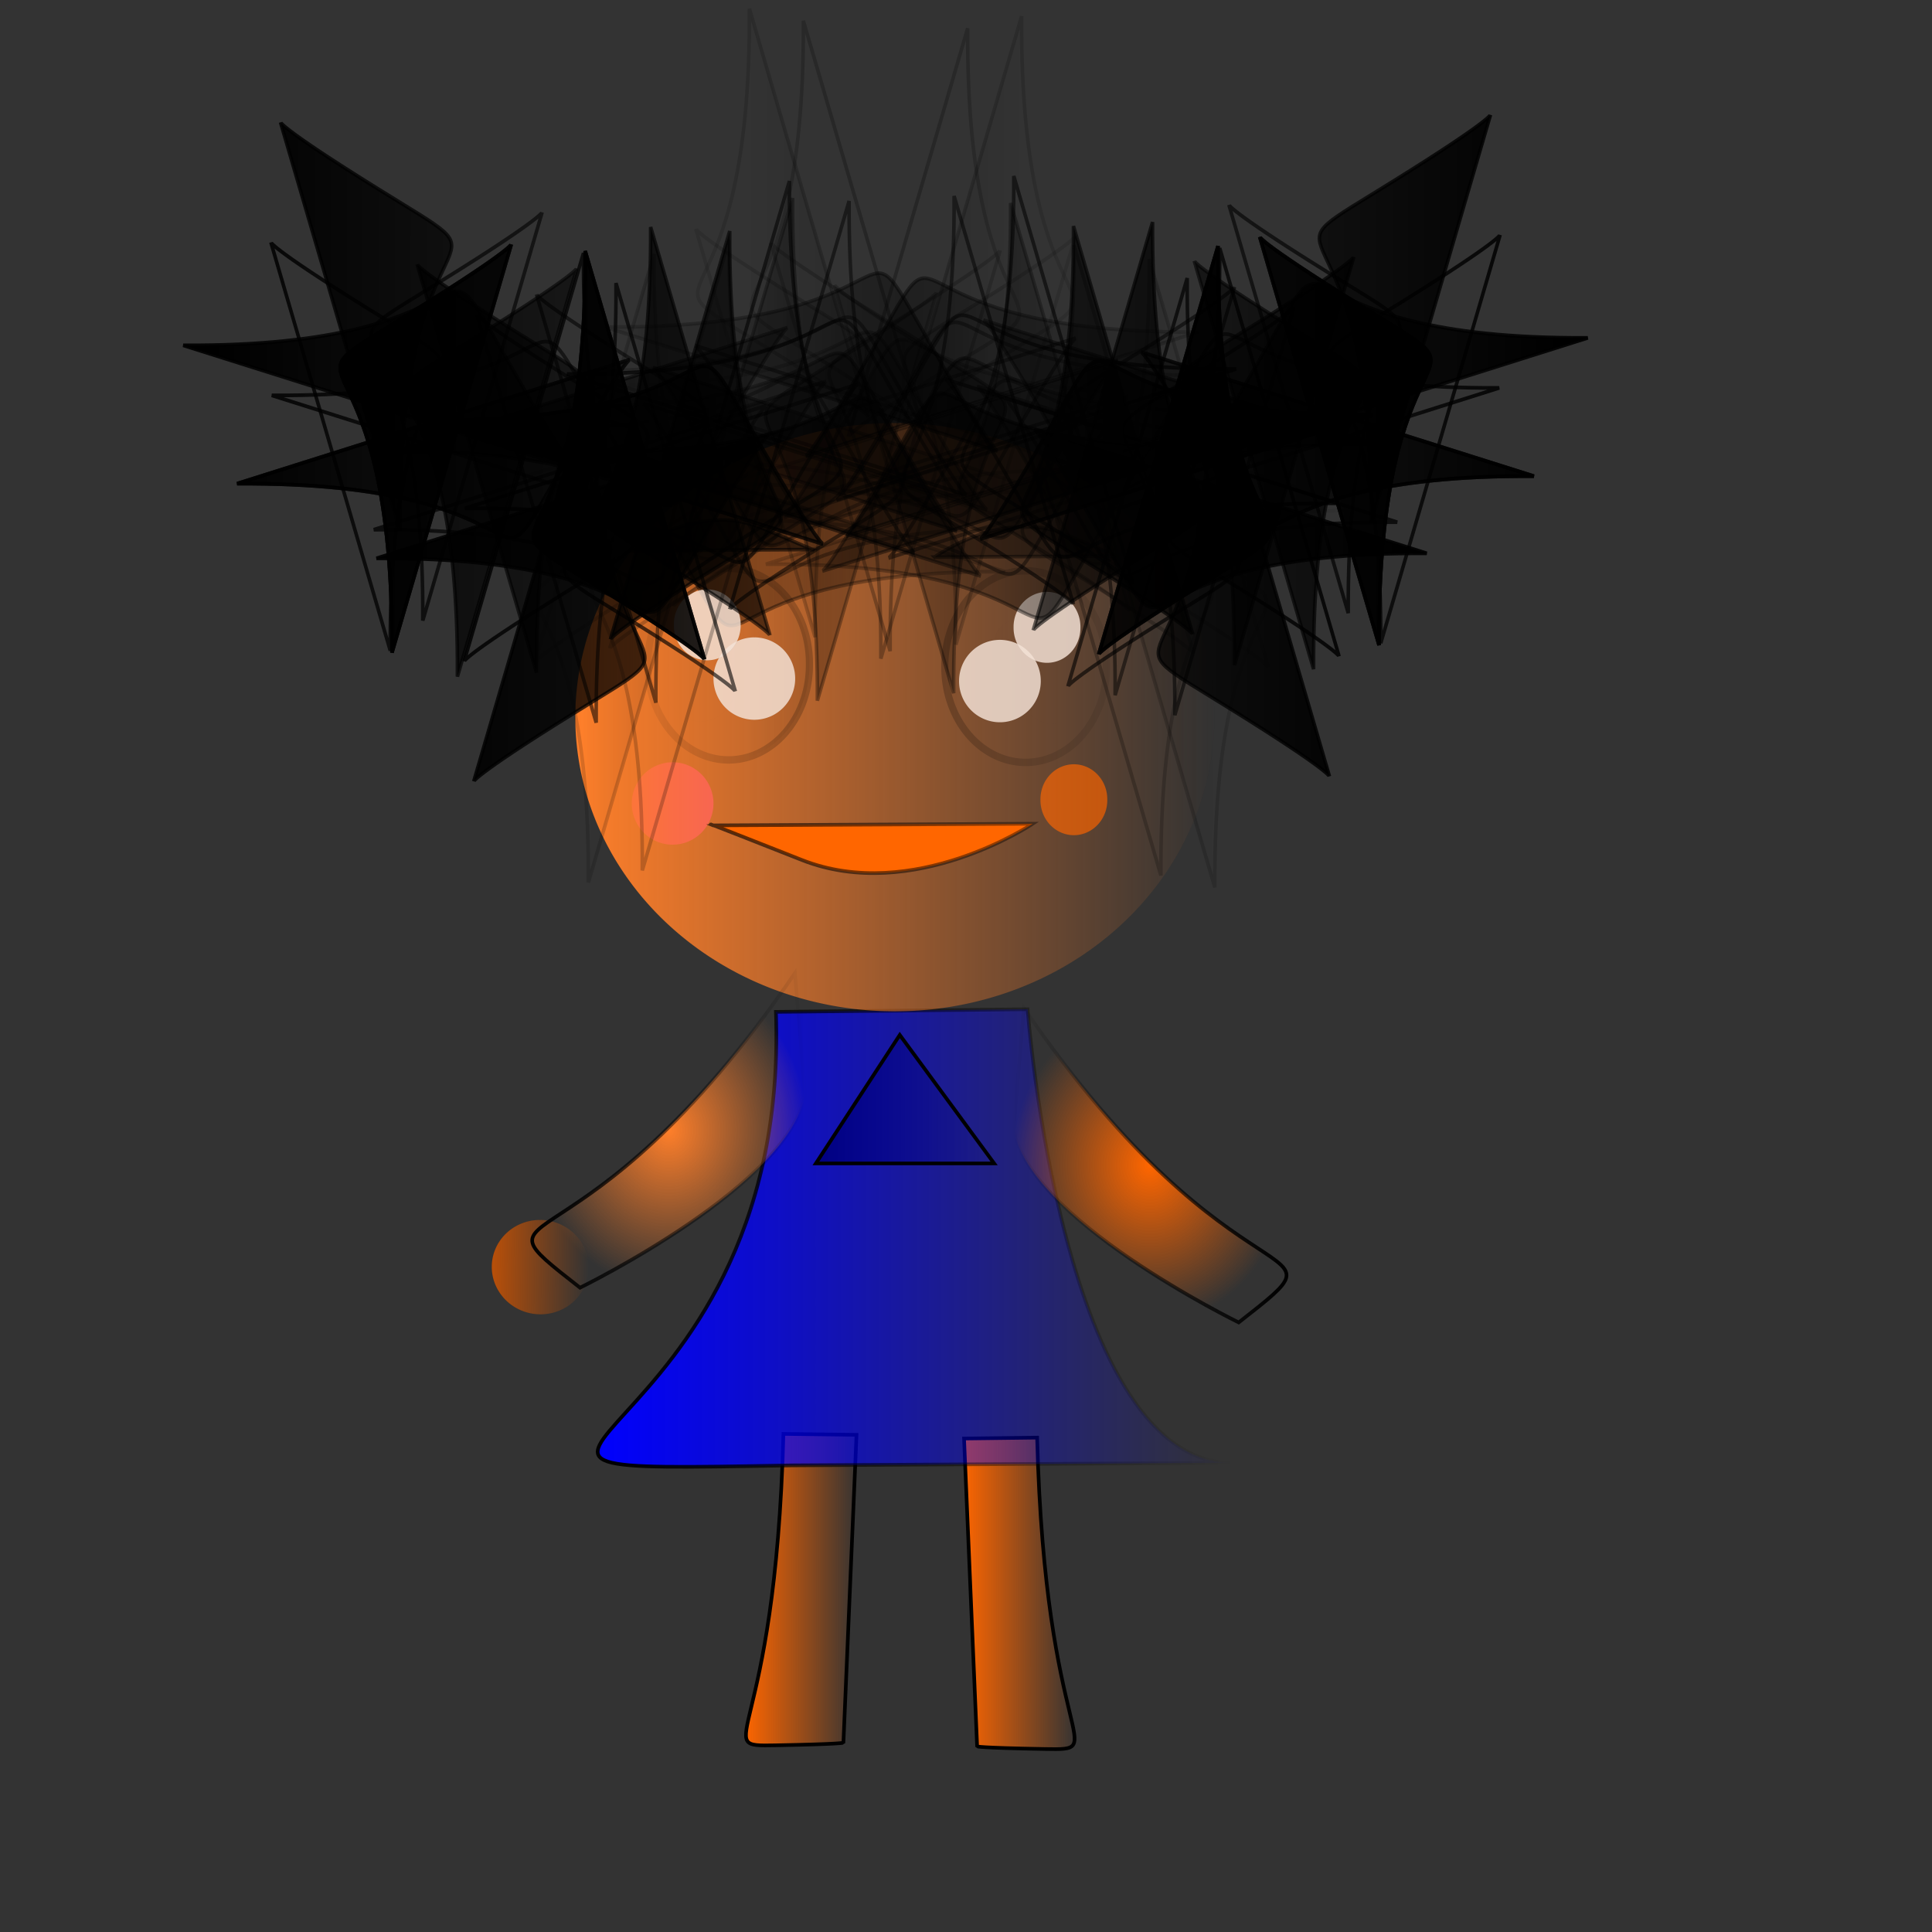 <svg xmlns="http://www.w3.org/2000/svg" xmlns:xlink="http://www.w3.org/1999/xlink" viewBox="0 0 531.5 531.5" version="1.0"><rect x="0" y="0" width="531.5" height="531.5" fill="#333333" stroke="none"/><defs><linearGradient id="u" y2="118.81" gradientUnits="userSpaceOnUse" x2="454.81" y1="118.81" x1="44.884"><stop offset="0"/><stop offset="1" stop-opacity="0"/></linearGradient><linearGradient id="a"><stop offset="0"/><stop offset="1" stop-opacity="0"/></linearGradient><linearGradient id="A" y2="310.98" gradientUnits="userSpaceOnUse" x2="222.09" y1="310.98" x1="145.91"><stop offset="0"/><stop offset="1" stop-opacity="0"/></linearGradient><linearGradient id="d" y2="142.23" xlink:href="#a" gradientUnits="userSpaceOnUse" x2="392.09" y1="142.23" x1="85.924"/><linearGradient id="j" y2="142.23" xlink:href="#a" gradientUnits="userSpaceOnUse" x2="392.09" gradientTransform="translate(342.55 3.606)" y1="142.23" x1="85.924"/><linearGradient id="i" y2="142.23" xlink:href="#a" gradientUnits="userSpaceOnUse" x2="392.09" gradientTransform="translate(-410.34 -20.193)" y1="142.23" x1="85.924"/><linearGradient id="x" y2="142.23" xlink:href="#a" gradientUnits="userSpaceOnUse" x2="392.09" gradientTransform="translate(7.933 -4.327)" y1="142.23" x1="85.924"/><linearGradient id="w" y2="142.23" xlink:href="#a" gradientUnits="userSpaceOnUse" x2="392.09" gradientTransform="translate(5.77 -5.048)" y1="142.23" x1="85.924"/><linearGradient id="h" y2="142.23" xlink:href="#a" gradientUnits="userSpaceOnUse" x2="392.09" gradientTransform="translate(-244.47 -15.144)" y1="142.23" x1="85.924"/><linearGradient id="g" y2="142.23" xlink:href="#a" gradientUnits="userSpaceOnUse" x2="392.09" gradientTransform="translate(380.77 7.212)" y1="142.23" x1="85.924"/><linearGradient id="f" y2="142.23" xlink:href="#a" gradientUnits="userSpaceOnUse" x2="392.09" gradientTransform="translate(406.74 25.962)" y1="142.23" x1="85.924"/><linearGradient id="e" y2="142.23" xlink:href="#a" gradientUnits="userSpaceOnUse" x2="392.09" gradientTransform="translate(-276.93 -23.798)" y1="142.23" x1="85.924"/><linearGradient id="v" y2="434.86" gradientUnits="userSpaceOnUse" x2="333.96" y1="434.86" x1="94.41"><stop offset="0" stop-color="#ff7f2a"/><stop offset="1" stop-color="#ff7f2a" stop-opacity="0"/></linearGradient><linearGradient id="m" y2="276.2" gradientUnits="userSpaceOnUse" x2="167.31" y1="309.38" x1="101.68"><stop offset="0" stop-color="#241c1c"/><stop offset="1" stop-color="#241c1c" stop-opacity="0"/></linearGradient><linearGradient id="p" y2="464.07" gradientUnits="userSpaceOnUse" x2="230.77" y1="464.07" x1="199.76"><stop offset="0" stop-color="#28170b"/><stop offset="1" stop-color="#28170b" stop-opacity="0"/></linearGradient><linearGradient id="b"><stop offset="0" stop-color="#d45500"/><stop offset="1" stop-color="#d45500" stop-opacity="0"/></linearGradient><linearGradient id="o" y2="463.71" gradientUnits="userSpaceOnUse" x2="287.74" gradientTransform="translate(-384.93 175.1)" y1="405.29" x1="267.55"><stop offset="0" stop-color="#28170b"/><stop offset="1" stop-color="#28170b" stop-opacity="0"/></linearGradient><linearGradient id="n" y2="456.86" gradientUnits="userSpaceOnUse" x2="226.44" gradientTransform="translate(-384.93 175.1)" y1="406.01" x1="199.04"><stop offset="0" stop-color="#28170b"/><stop offset="1" stop-color="#28170b" stop-opacity="0"/></linearGradient><linearGradient id="k" y2="449.97" gradientUnits="userSpaceOnUse" x2="84.326" gradientTransform="translate(349.31 -238.36)" y1="423.01" x1="59.081"><stop offset="0" stop-color="#241c1c"/><stop offset="1" stop-color="#241c1c" stop-opacity="0"/></linearGradient><linearGradient id="s" y2="340.59" gradientUnits="userSpaceOnUse" x2="340.17" y1="340.59" x1="163.92"><stop offset="0"/><stop offset="1" stop-opacity="0"/></linearGradient><linearGradient id="t" y2="340.59" gradientUnits="userSpaceOnUse" x2="340.17" y1="340.59" x1="163.92"><stop offset="0" stop-color="#00f"/><stop offset="1" stop-color="#00f" stop-opacity="0"/></linearGradient><linearGradient id="C" y2="310.81" gradientUnits="userSpaceOnUse" x2="204.75" gradientTransform="matrix(-1 0 0 1 483.01 9.731)" y1="310.81" x1="128.58"><stop offset="0"/><stop offset="1" stop-opacity="0"/></linearGradient><linearGradient id="r" y2="426.5" gradientUnits="userSpaceOnUse" x2="238.29" gradientTransform="translate(-2.163 10.817)" y1="426.5" x1="206.87"><stop offset="0" stop-color="#f60"/><stop offset="1" stop-color="#f60" stop-opacity="0"/></linearGradient><linearGradient id="q" y2="427.52" gradientUnits="userSpaceOnUse" x2="295.41" gradientTransform="translate(.721 10.817)" y1="427.52" x1="263.99"><stop offset="0" stop-color="#f60"/><stop offset="1" stop-color="#f60" stop-opacity="0"/></linearGradient><linearGradient id="z" y2="309.38" xlink:href="#b" gradientUnits="userSpaceOnUse" x2="128.37" y1="309.38" x1="101.68"/><linearGradient id="y" y2="309.38" xlink:href="#a" gradientUnits="userSpaceOnUse" x2="128.37" y1="309.38" x1="101.68"/><linearGradient id="E" y2="291.57" gradientUnits="userSpaceOnUse" x2="274.71" gradientTransform="translate(-.721 10.817)" y1="291.57" x1="224.68"><stop offset="0" stop-color="navy"/><stop offset="1" stop-color="navy" stop-opacity="0"/></linearGradient><radialGradient id="D" gradientUnits="userSpaceOnUse" cy="310.81" cx="166.67" gradientTransform="matrix(-1 0 0 1.149 483.01 -36.632)" r="38.088"><stop offset="0" stop-color="#f60"/><stop offset="1" stop-color="#f60" stop-opacity="0"/></radialGradient><radialGradient id="l" gradientUnits="userSpaceOnUse" cy="328.7" cx="250.3" gradientTransform="matrix(-.378 7.725 -2.108 -.107 1456.8 -1556)" r="49.4"><stop offset="0" stop-color="#f60"/><stop offset="1" stop-color="#f60" stop-opacity="0"/></radialGradient><radialGradient id="c" gradientUnits="userSpaceOnUse" cy="268.63" cx="-10.096" gradientTransform="matrix(1 0 0 3.54 671.4 -596.5)" r="22.856"><stop offset="0" stop-color="#00f"/><stop offset="1" stop-color="#00f" stop-opacity="0"/></radialGradient><radialGradient id="B" gradientUnits="userSpaceOnUse" cy="310.98" cx="184" gradientTransform="matrix(1 0 0 1.149 0 -46.388)" r="38.088"><stop offset="0" stop-color="#ff7f2a"/><stop offset="1" stop-color="#ff7f2a" stop-opacity="0"/></radialGradient></defs><path d="M584.86 375c10.1-160.09 9.38-160.82 9.38-160.82l35.33 86.54L584.86 375z" fill-rule="evenodd" stroke="#000" fill="#00f"/><g stroke-opacity=".953" stroke="#000"><path d="M631.74 422.243a30.289 34.255 0 11-60.576 0 30.289 34.255 0 1160.576 0z" stroke-width="2" fill="#241c1c"/><path d="M622.369 415.393a20.193 21.635 0 11-40.385 0 20.193 21.635 0 1140.385 0z" fill="#f9f9f9"/></g><path d="M683.66 434.86c-10.1-160.1-9.37-160.82-9.37-160.82l-35.34 86.54 44.71 74.28z" fill-rule="evenodd" stroke="#000" fill="url(#c)"/><path d="M793.61 450.39c-116.83-104.56-71.4-200.48-116.83-103.12l116.83 103.12z" fill-rule="evenodd" stroke="#000" fill="#0ff"/><path d="M612.27 324.52c-10.1-160.1-9.38-160.82-9.38-160.82l-35.34 86.54 44.72 74.28zM750.01 165.15c10.09 160.09 9.37 160.81 9.37 160.81l35.34-86.53-44.71-74.28z" fill-rule="evenodd" stroke="#000" fill="#00f"/><path d="M590.63 188.22c147.12-.72 63.46-109.61 147.12-.72 83.65 108.9 41.1 49.76 41.1 49.76" stroke="#000" fill="none"/><path d="M606.5 364.19c118.99.72 92.31-43.99 118.27 0s28.84 44.71 28.84 44.71L606.5 364.19zM561.06 504.09c119 .72 92.31-43.99 118.27 0 25.97 43.99 28.85 44.71 28.85 44.71l-147.12-44.71z" fill-rule="evenodd" stroke="#000" fill="#00f"/><path d="M694.8 257.13c.72 119-43.99 92.31 0 118.27 43.99 25.97 44.71 28.85 44.71 28.85L694.8 257.13z" fill-rule="evenodd" stroke="#000" fill="#00f"/><path d="M603.61 349.76c118.99.72 92.31-43.99 118.27 0s28.85 44.72 28.85 44.72l-147.12-44.72z" fill-rule="evenodd" stroke="#000" fill="#00f"/><path d="M-21.658 327.25s-56.109 54.95-108.25 24.91c-52.14-30.05-43.39-24.81-43.39-24.81l1.75 1.05 149.89-1.15z" fill-rule="evenodd" stroke="#000" fill="red"/><path d="M724.45 54.487c-.72 118.99 43.99 92.313 0 118.27-43.99 25.96-44.72 28.84-44.72 28.84l44.72-147.11zM543.03 345.52c119-.73 92.31 43.99 118.28 0 25.96-44 28.84-44.72 28.84-44.72l-147.12 44.72z" fill-rule="evenodd" stroke="#000" fill="#00f"/><path d="M693.76 220.313a30.289 34.255 0 1060.576 0 30.289 34.255 0 10-60.576 0z" stroke-opacity=".953" stroke="#000" stroke-width="2" fill="#241c1c"/><path d="M633.183 204.45a7.572 9.014 90 1018.029 0 7.572 9.014 90 10-18.029 0zM671.399 275.85a13.342 14.064 0 1026.683 0 13.342 14.064 0 10-26.683 0z" stroke-opacity=".953" stroke="#000" stroke-width=".01" fill="#fff"/><rect rx=".8" height="138.46" width="168.03" y="-15.144" x="-205.53" stroke-opacity=".953" stroke="#000" stroke-width=".01" fill="#f60"/><g transform="matrix(.777 0 0 .801 308.34 -132.02)" stroke="url(#d)" fill="url(#d)"><path d="M429.09 424.4a30.289 34.255 0 11-60.576 0 30.289 34.255 0 1160.576 0z" stroke-width="2.535"/><path d="M405.297 415.033a9.014 7.572 0 11-18.029 0 9.014 7.572 0 1118.029 0z" stroke-width=".013"/><path d="M422.601 430.898a13.342 14.064 0 11-26.683 0 13.342 14.064 0 1126.683 0z" stroke-width=".013"/></g><rect rx=".8" height="73.558" width="63.462" y="146.4" x="-104.57" opacity=".829" fill-rule="evenodd" stroke="#00c5ff" stroke-width=".01" fill="#ecef9a"/><rect rx=".8" height="77.164" width="69.953" y="131.25" x="619.48" opacity=".829" fill-rule="evenodd" stroke="#00c5ff" stroke-width=".01" fill="#ecef9a"/><rect rx=".8" height="85.097" width="63.462" y="356.97" x="-70.674" opacity=".829" fill-rule="evenodd" stroke="#00c5ff" stroke-width=".01" fill="#ecef9a"/><rect rx=".8" height="62.741" width="61.299" y="331.73" x="602.89" opacity=".829" fill-rule="evenodd" stroke="#00c5ff" stroke-width=".01" fill="#ecef9a"/><path d="M574.01 21.635c100.24 93.755 134.86 56.972 100.24 93.755-34.61 36.78-101.68-90.871-100.24-93.755zM-75.722 174.52c-100.24 93.75-134.86 56.97-100.24 93.75 34.61 36.78 101.68-90.86 100.24-93.75z" fill-rule="evenodd" stroke="#000" fill="#f60"/><path d="M-179.57 183.9v116.82l149.28 1.45.722-118.99-.721-.73-149.28 1.45z" stroke="#000" fill="none"/><path d="M610.8 289.55a11.9 11.9 0 1023.8 0 11.9 11.9 0 10-23.8 0zM680.79 300.006a9.736 10.096 0 1019.47 0 9.736 10.096 0 10-19.47 0z" opacity=".829" fill-rule="evenodd" stroke="#000" stroke-width=".01" fill="#f4e3d7"/><path d="M-158.35 200.18c.65-107-39.63-83.01 0-106.36 39.62-23.342 40.27-25.936 40.27-25.936l-40.27 132.3z" fill-rule="evenodd" stroke="url(#e)" fill="url(#e)"/><path d="M796.05 147.74c-118.99.72-92.31-43.99-118.27 0-25.97 43.99-28.85 44.71-28.85 44.71l147.12-44.71z" fill-rule="evenodd" stroke="url(#f)" fill="url(#f)"/><path d="M772.36 127.72c-118.99-.72-92.3 44-118.27 0-25.96-43.986-28.84-44.707-28.84-44.707l147.11 44.707z" fill-rule="evenodd" stroke="url(#g)" fill="url(#g)"/><path d="M-158.05 98.713c107.18-.649 83.145 39.557 106.53 0 23.384-39.559 25.982-40.208 25.982-40.208l-132.51 40.208z" fill-rule="evenodd" stroke="url(#h)" fill="url(#h)"/><path d="M-262.69 209.26c.65-107.01-39.62-83.01 0-106.36 39.62-23.343 40.27-25.937 40.27-25.937l-40.27 132.3z" fill-rule="evenodd" stroke="url(#i)" fill="url(#i)"/><path d="M673.96 229.73c-.72-118.99 44-92.31 0-118.27-43.99-25.963-44.71-28.847-44.71-28.847l44.71 147.12z" fill-rule="evenodd" stroke="url(#j)" fill="url(#j)"/><g transform="matrix(0 .777 .801 0 576.63 -21.875)" stroke="url(#d)" fill="url(#d)" fill-rule="evenodd" stroke-width="1.267"><path d="M389.83 269.39c-.72-118.99 43.99-92.31 0-118.27s-44.71-28.84-44.71-28.84l44.71 147.11zM313.31 22.756c.72 118.99-44 92.304 0 118.27 43.99 25.96 44.71 28.84 44.71 28.84l-44.71-147.11zM156.89 84.055c-.72 119 43.99 92.305 0 118.28-43.99 25.95-44.71 28.83-44.71 28.83l44.71-147.12z"/><path d="M95.914 100.96c119 .72 92.306-43.988 118.27 0 25.97 43.99 28.85 44.71 28.85 44.71l-147.12-44.71zM369.63 265.07c-.72-119 44-92.31 0-118.27-43.99-25.97-44.71-28.85-44.71-28.85l44.71 147.12z"/><path d="M447.84 133.49c-118.99-.72-92.31 43.99-118.27 0-25.96-43.987-28.85-44.708-28.85-44.708l147.12 44.708zM208.09 32.852c-.72 118.99 44 92.308 0 118.27-43.99 25.96-44.71 28.85-44.71 28.85l44.71-147.12z"/><path d="M414.67 106.01c-118.99.72-92.31-43.99-118.27 0s-28.85 44.71-28.85 44.71l147.12-44.71zM108.9 132.77c118.99-.72 92.3 43.99 118.27 0 25.96-43.988 28.84-44.709 28.84-44.709L108.9 132.77z"/><path d="M75.722 150.8c118.99-.72 92.308 43.99 118.27 0 25.96-43.99 28.85-44.71 28.85-44.71L75.722 150.8zM383.66 69.232c-118.99.721-92.31-43.991-118.27 0-25.96 43.988-28.85 44.708-28.85 44.708l147.12-44.708z"/><path d="M395.2 85.097c-119 .721-92.31-43.991-118.27 0-25.97 43.993-28.85 44.713-28.85 44.713L395.2 85.097z"/><path d="M398.8 98.078c-118.99.721-92.31-43.991-118.27 0-25.96 43.992-28.84 44.712-28.84 44.712L398.8 98.078zM95.914 100.96c119 .72 92.306-43.988 118.27 0 25.97 43.99 28.85 44.71 28.85 44.71l-147.12-44.71z"/><path d="M147.12 84.376c118.99.721 92.31-43.991 118.27 0 25.96 43.994 28.84 44.714 28.84 44.714L147.12 84.376z"/><path d="M155.05 112.5c118.99.72 92.31-43.99 118.27 0s28.85 44.71 28.85 44.71L155.05 112.5z"/><path d="M230.45 14.823c-.72 119 43.99 92.307 0 118.27-43.99 25.97-44.71 28.85-44.71 28.85l44.71-147.12zM153.29 40.785c-.72 119 43.99 92.305 0 118.28-43.99 25.96-44.72 28.84-44.72 28.84l44.72-147.12z"/><path d="M153.93 40.064c.72 119-43.99 92.306 0 118.27 43.99 25.97 44.71 28.85 44.71 28.85l-44.71-147.12z"/><path d="M153.93 40.064c.72 119-43.99 92.306 0 118.27 43.99 25.97 44.71 28.85 44.71 28.85l-44.71-147.12z"/><path d="M153.93 40.064c.72 119-43.99 92.306 0 118.27 43.99 25.97 44.71 28.85 44.71 28.85l-44.71-147.12zM365.23 42.949c.72 118.99-43.99 92.311 0 118.27 43.99 25.96 44.71 28.85 44.71 28.85l-44.71-147.12z"/><path d="M165.47 51.603c.72 118.99-43.99 92.307 0 118.27 43.99 25.96 44.71 28.85 44.71 28.85l-44.71-147.12zM337.1 37.901c.72 118.99-43.99 92.309 0 118.27 43.99 25.96 44.72 28.85 44.72 28.85L337.1 37.901z"/><path d="M178.45 31.41c.72 118.99-43.99 92.31 0 118.27s44.71 28.85 44.71 28.85L178.45 31.41z"/><path d="M252.81 22.035c-.72 119 43.99 92.305 0 118.28-43.99 25.95-44.72 28.83-44.72 28.83l44.72-147.12z"/></g><rect rx=".658" transform="scale(-1 1) rotate(58.769)" height="83.654" width="26.681" y="142.83" x="408.39" opacity=".829" fill-rule="evenodd" stroke="#000" stroke-width=".01" fill="url(#k)"/><rect rx=".658" transform="rotate(58.77)" height="83.654" width="26.681" y="378.95" x="264.37" opacity=".829" fill-rule="evenodd" stroke="#000" stroke-width=".01" fill="#6c5d53"/><rect rx=".765" height="110.34" width="94.472" y="287.23" x="622.05" opacity=".829" fill-rule="evenodd" stroke="#000" stroke-width=".01" fill="url(#l)"/><path d="M128.37 309.38a13.341 12.981 0 11-26.69 0 13.341 12.981 0 1126.69 0z" transform="translate(-370.5 170.78)" opacity=".829" fill-rule="evenodd" stroke="#000" stroke-width=".01" fill="url(#m)"/><rect rx=".8" height="87.982" width="31.01" y="537.13" x="-185.89" opacity=".829" fill-rule="evenodd" stroke="#000" stroke-width=".01" fill="url(#n)"/><rect rx=".8" height="87.982" width="31.01" y="536.41" x="-117.38" opacity=".829" fill-rule="evenodd" stroke="#000" stroke-width=".01" fill="url(#o)"/><path d="M230.77 464.07a15.505 13.341 0 11-31.01 0 15.505 13.341 0 1131.01 0z" transform="translate(-389.25 167.89)" opacity=".829" fill-rule="evenodd" stroke="#000" stroke-width=".01" fill="url(#p)"/><path d="M230.77 464.07a15.505 13.341 0 11-31.01 0 15.505 13.341 0 1131.01 0z" transform="translate(-316.42 168.61)" opacity=".829" fill-rule="evenodd" stroke="#000" stroke-width=".01" fill="url(#p)"/><path d="M593.02 466.35c59.13 86.54 92.31 60.58 59.13 86.54 0 0-59.13-28.84-62.02-54.08v2.16l2.89-34.62z" fill-rule="evenodd" stroke="#000" fill="#f60"/><path d="M749.29 216.35c-36.78 18.75-46.88 12.26-36.78 18.75 0 0-48.32 14.42-20.19 16.59 0 0-69.96-3.61-20.2 5.76l.72 2.17 76.45-43.27z" stroke="#000" fill="none"/><path d="M592.85 178.13a1.5 1.5 0 11-3 0 1.5 1.5 0 113 0zM556.07 258.173a1.5 1.5 0 11-3 0 1.5 1.5 0 113 0z"/><path d="M-134.86 372.12h-59.85l-2.17-153.61 60.58.72 1.44 152.89z" stroke="#000" fill="none"/><rect rx=".765" height="160.1" width="110.34" y="188.22" x="-270.44" opacity=".829" fill-rule="evenodd" stroke="#000" stroke-width=".01" fill="#f60"/><path d="M285.32 395.49c2.18 85.67 20.64 85.99 2.18 85.67-18.46-.33-18.69-.72-18.69-.72l-3.6-84.7 20.11-.25z" fill-rule="evenodd" stroke="#000" fill="url(#q)"/><path d="M215.52 394.47c-2.18 85.67-20.64 85.99-2.18 85.67 18.46-.33 18.69-.72 18.69-.72l3.6-84.7-20.11-.25z" fill-rule="evenodd" stroke="#000" fill="url(#r)"/><path d="M339.67 402.41l-121.88.72c-119.71 2.16 0 0-4.33-124.76l69.24-.72s9.37 126.2 56.97 124.76z" fill-rule="evenodd" stroke="url(#s)" fill="url(#t)"/><g transform="matrix(.945 0 0 .953 7.498 26.887)" stroke="url(#u)"><path d="M199.77 203.728a11.9 11.9 0 11-23.8 0 11.9 11.9 0 1123.8 0z" opacity=".829" fill-rule="evenodd" stroke-width=".011" fill="#f0f"/><path d="M314.42 202.646a9.736 10.096 0 11-19.47 0 9.736 10.096 0 1119.47 0z" opacity=".829" fill-rule="evenodd" stroke-width=".011" fill="#d45500"/><path d="M333.9 434.86a119.71 106.01 0 11-239.43 0 119.71 106.01 0 11239.43 0z" transform="matrix(.777 0 0 .801 86.136 -169.51)" stroke-width=".013" fill="url(#v)"/><path d="M292.73 209.57s-34.82 23.13-67.19 10.48c-32.36-12.65-26.93-10.44-26.93-10.44l1.08.44 93.04-.48z" fill-rule="evenodd" stroke-width="1.054" fill="#f60"/><path d="M175.67 130.72s19.85-14.27 38.29-6.47c18.43 7.81 15.34 6.45 15.34 6.45l-.62-.28-53.01.3z" fill-rule="evenodd" stroke-width="1.054" fill="url(#w)"/><path d="M264.14 132.6s19.84-14.27 38.28-6.47 15.35 6.44 15.35 6.44l-.62-.27-53.01.3z" fill-rule="evenodd" stroke-width="1.054" fill="url(#x)"/><g transform="matrix(.777 0 0 -.801 -13.431 192.27)" stroke-width="1.335" fill="url(#d)" fill-rule="evenodd"><path d="M389.83 269.39c-.72-118.99 43.99-92.31 0-118.27s-44.71-28.84-44.71-28.84l44.71 147.11zM313.31 22.756c.72 118.99-44 92.304 0 118.27 43.99 25.96 44.71 28.84 44.71 28.84l-44.71-147.11zM156.89 84.055c-.72 119 43.99 92.305 0 118.28-43.99 25.95-44.71 28.83-44.71 28.83l44.71-147.12z"/><path d="M95.914 100.96c119 .72 92.306-43.988 118.27 0 25.97 43.99 28.85 44.71 28.85 44.71l-147.12-44.71zM369.63 265.07c-.72-119 44-92.31 0-118.27-43.99-25.97-44.71-28.85-44.71-28.85l44.71 147.12z"/><path d="M447.84 133.49c-118.99-.72-92.31 43.99-118.27 0-25.96-43.987-28.85-44.708-28.85-44.708l147.12 44.708zM208.09 32.852c-.72 118.99 44 92.308 0 118.27-43.99 25.96-44.71 28.85-44.71 28.85l44.71-147.12z"/><path d="M414.67 106.01c-118.99.72-92.31-43.99-118.27 0s-28.85 44.71-28.85 44.71l147.12-44.71zM108.9 132.77c118.99-.72 92.3 43.99 118.27 0 25.96-43.988 28.84-44.709 28.84-44.709L108.9 132.77z"/><path d="M75.722 150.8c118.99-.72 92.308 43.99 118.27 0 25.96-43.99 28.85-44.71 28.85-44.71L75.722 150.8zM383.66 69.232c-118.99.721-92.31-43.991-118.27 0-25.96 43.988-28.85 44.708-28.85 44.708l147.12-44.708z"/><path d="M395.2 85.097c-119 .721-92.31-43.991-118.27 0-25.97 43.993-28.85 44.713-28.85 44.713L395.2 85.097z"/><path d="M398.8 98.078c-118.99.721-92.31-43.991-118.27 0-25.96 43.992-28.84 44.712-28.84 44.712L398.8 98.078zM95.914 100.96c119 .72 92.306-43.988 118.27 0 25.97 43.99 28.85 44.71 28.85 44.71l-147.12-44.71z"/><path d="M147.12 84.376c118.99.721 92.31-43.991 118.27 0 25.96 43.994 28.84 44.714 28.84 44.714L147.12 84.376z"/><path d="M155.05 112.5c118.99.72 92.31-43.99 118.27 0s28.85 44.71 28.85 44.71L155.05 112.5z"/><path d="M230.45 14.823c-.72 119 43.99 92.307 0 118.27-43.99 25.97-44.71 28.85-44.71 28.85l44.71-147.12zM153.29 40.785c-.72 119 43.99 92.305 0 118.28-43.99 25.96-44.72 28.84-44.72 28.84l44.72-147.12z"/><path d="M153.93 40.064c.72 119-43.99 92.306 0 118.27 43.99 25.97 44.71 28.85 44.71 28.85l-44.71-147.12z"/><path d="M153.93 40.064c.72 119-43.99 92.306 0 118.27 43.99 25.97 44.71 28.85 44.71 28.85l-44.71-147.12z"/><path d="M153.93 40.064c.72 119-43.99 92.306 0 118.27 43.99 25.97 44.71 28.85 44.71 28.85l-44.71-147.12zM365.23 42.949c.72 118.99-43.99 92.311 0 118.27 43.99 25.96 44.71 28.85 44.71 28.85l-44.71-147.12z"/><path d="M165.47 51.603c.72 118.99-43.99 92.307 0 118.27 43.99 25.96 44.71 28.85 44.71 28.85l-44.71-147.12zM337.1 37.901c.72 118.99-43.99 92.309 0 118.27 43.99 25.96 44.72 28.85 44.72 28.85L337.1 37.901z"/><path d="M178.45 31.41c.72 118.99-43.99 92.31 0 118.27s44.71 28.85 44.71 28.85L178.45 31.41z"/><path d="M252.81 22.035c-.72 119 43.99 92.305 0 118.28-43.99 25.95-44.72 28.83-44.72 28.83l44.72-147.12z"/></g><g transform="matrix(-.777 0 0 .801 514.04 -176.451)" stroke-width="1.054" fill="url(#d)"><path d="M429.09 424.4a30.289 34.255 0 11-60.576 0 30.289 34.255 0 1160.576 0z" stroke-width="2.671"/><path d="M405.297 415.033a9.014 7.572 0 11-18.029 0 9.014 7.572 0 1118.029 0z" stroke-width=".013"/><path d="M422.601 430.898a13.342 14.064 0 11-26.683 0 13.342 14.064 0 1126.683 0z" stroke-width=".013"/></g><path d="M223.562 167.67a11.9 11.9 0 11-23.8 0 11.9 11.9 0 1123.8 0z" opacity=".829" fill-rule="evenodd" stroke-width=".011" fill="#f4e3d7"/><path d="M207.69 152.166a9.736 10.096 0 11-19.47 0 9.736 10.096 0 1119.47 0z" opacity=".829" fill-rule="evenodd" stroke-width=".011" fill="#f4e3d7"/><g transform="matrix(.777 0 0 .801 -19.22 -175.731)" stroke-width="1.054" fill="url(#d)"><path d="M429.09 424.4a30.289 34.255 0 11-60.576 0 30.289 34.255 0 1160.576 0z" stroke-width="2.671"/><path d="M405.297 415.033a9.014 7.572 0 11-18.029 0 9.014 7.572 0 1118.029 0z" stroke-width=".013"/><path d="M422.601 430.898a13.342 14.064 0 11-26.683 0 13.342 14.064 0 1126.683 0z" stroke-width=".013"/></g><path d="M271.258 168.39a11.9 11.9 0 1023.8 0 11.9 11.9 0 10-23.8 0z" opacity=".829" fill-rule="evenodd" stroke-width=".011" fill="#f4e3d7"/><path d="M287.13 152.886a9.736 10.096 0 1019.47 0 9.736 10.096 0 10-19.47 0z" opacity=".829" fill-rule="evenodd" stroke-width=".011" fill="#f4e3d7"/><g transform="matrix(-.777 0 0 .801 466.25 10.729)" stroke-width="1.335" fill="url(#d)" fill-rule="evenodd"><path d="M389.83 269.39c-.72-118.99 43.99-92.31 0-118.27s-44.71-28.84-44.71-28.84l44.71 147.11zM313.31 22.756c.72 118.99-44 92.304 0 118.27 43.99 25.96 44.71 28.84 44.71 28.84l-44.71-147.11zM156.89 84.055c-.72 119 43.99 92.305 0 118.28-43.99 25.95-44.71 28.83-44.71 28.83l44.71-147.12z"/><path d="M95.914 100.96c119 .72 92.306-43.988 118.27 0 25.97 43.99 28.85 44.71 28.85 44.71l-147.12-44.71zM369.63 265.07c-.72-119 44-92.31 0-118.27-43.99-25.97-44.71-28.85-44.71-28.85l44.71 147.12z"/><path d="M447.84 133.49c-118.99-.72-92.31 43.99-118.27 0-25.96-43.987-28.85-44.708-28.85-44.708l147.12 44.708zM208.09 32.852c-.72 118.99 44 92.308 0 118.27-43.99 25.96-44.71 28.85-44.71 28.85l44.71-147.12z"/><path d="M414.67 106.01c-118.99.72-92.31-43.99-118.27 0s-28.85 44.71-28.85 44.71l147.12-44.71zM108.9 132.77c118.99-.72 92.3 43.99 118.27 0 25.96-43.988 28.84-44.709 28.84-44.709L108.9 132.77z"/><path d="M75.722 150.8c118.99-.72 92.308 43.99 118.27 0 25.96-43.99 28.85-44.71 28.85-44.71L75.722 150.8zM383.66 69.232c-118.99.721-92.31-43.991-118.27 0-25.96 43.988-28.85 44.708-28.85 44.708l147.12-44.708z"/><path d="M395.2 85.097c-119 .721-92.31-43.991-118.27 0-25.97 43.993-28.85 44.713-28.85 44.713L395.2 85.097z"/><path d="M398.8 98.078c-118.99.721-92.31-43.991-118.27 0-25.96 43.992-28.84 44.712-28.84 44.712L398.8 98.078zM95.914 100.96c119 .72 92.306-43.988 118.27 0 25.97 43.99 28.85 44.71 28.85 44.71l-147.12-44.71z"/><path d="M147.12 84.376c118.99.721 92.31-43.991 118.27 0 25.96 43.994 28.84 44.714 28.84 44.714L147.12 84.376z"/><path d="M155.05 112.5c118.99.72 92.31-43.99 118.27 0s28.85 44.71 28.85 44.71L155.05 112.5z"/><path d="M230.45 14.823c-.72 119 43.99 92.307 0 118.27-43.99 25.97-44.71 28.85-44.71 28.85l44.71-147.12zM153.29 40.785c-.72 119 43.99 92.305 0 118.28-43.99 25.96-44.72 28.84-44.72 28.84l44.72-147.12z"/><path d="M153.93 40.064c.72 119-43.99 92.306 0 118.27 43.99 25.97 44.71 28.85 44.71 28.85l-44.71-147.12z"/><path d="M153.93 40.064c.72 119-43.99 92.306 0 118.27 43.99 25.97 44.71 28.85 44.71 28.85l-44.71-147.12z"/><path d="M153.93 40.064c.72 119-43.99 92.306 0 118.27 43.99 25.97 44.71 28.85 44.71 28.85l-44.71-147.12zM365.23 42.949c.72 118.99-43.99 92.311 0 118.27 43.99 25.96 44.71 28.85 44.71 28.85l-44.71-147.12z"/><path d="M165.47 51.603c.72 118.99-43.99 92.307 0 118.27 43.99 25.96 44.71 28.85 44.71 28.85l-44.71-147.12zM337.1 37.901c.72 118.99-43.99 92.309 0 118.27 43.99 25.96 44.72 28.85 44.72 28.85L337.1 37.901z"/><path d="M178.45 31.41c.72 118.99-43.99 92.31 0 118.27s44.71 28.85 44.71 28.85L178.45 31.41z"/><path d="M252.81 22.035c-.72 119 43.99 92.305 0 118.28-43.99 25.95-44.72 28.83-44.72 28.83l44.72-147.12z"/></g><g transform="matrix(.777 0 0 .801 42.82 12.171)" stroke-width="1.335" fill="url(#d)" fill-rule="evenodd"><path d="M389.83 269.39c-.72-118.99 43.99-92.31 0-118.27s-44.71-28.84-44.71-28.84l44.71 147.11zM313.31 22.756c.72 118.99-44 92.304 0 118.27 43.99 25.96 44.71 28.84 44.71 28.84l-44.71-147.11zM156.89 84.055c-.72 119 43.99 92.305 0 118.28-43.99 25.95-44.71 28.83-44.71 28.83l44.71-147.12z"/><path d="M95.914 100.96c119 .72 92.306-43.988 118.27 0 25.97 43.99 28.85 44.71 28.85 44.71l-147.12-44.71zM369.63 265.07c-.72-119 44-92.31 0-118.27-43.99-25.97-44.71-28.85-44.71-28.85l44.71 147.12z"/><path d="M447.84 133.49c-118.99-.72-92.31 43.99-118.27 0-25.96-43.987-28.85-44.708-28.85-44.708l147.12 44.708zM208.09 32.852c-.72 118.99 44 92.308 0 118.27-43.99 25.96-44.71 28.85-44.71 28.85l44.71-147.12z"/><path d="M414.67 106.01c-118.99.72-92.31-43.99-118.27 0s-28.85 44.71-28.85 44.71l147.12-44.71zM108.9 132.77c118.99-.72 92.3 43.99 118.27 0 25.96-43.988 28.84-44.709 28.84-44.709L108.9 132.77z"/><path d="M75.722 150.8c118.99-.72 92.308 43.99 118.27 0 25.96-43.99 28.85-44.71 28.85-44.71L75.722 150.8zM383.66 69.232c-118.99.721-92.31-43.991-118.27 0-25.96 43.988-28.85 44.708-28.85 44.708l147.12-44.708z"/><path d="M395.2 85.097c-119 .721-92.31-43.991-118.27 0-25.97 43.993-28.85 44.713-28.85 44.713L395.2 85.097z"/><path d="M398.8 98.078c-118.99.721-92.31-43.991-118.27 0-25.96 43.992-28.84 44.712-28.84 44.712L398.8 98.078zM95.914 100.96c119 .72 92.306-43.988 118.27 0 25.97 43.99 28.85 44.71 28.85 44.71l-147.12-44.71z"/><path d="M147.12 84.376c118.99.721 92.31-43.991 118.27 0 25.96 43.994 28.84 44.714 28.84 44.714L147.12 84.376z"/><path d="M155.05 112.5c118.99.72 92.31-43.99 118.27 0s28.85 44.71 28.85 44.71L155.05 112.5z"/><path d="M230.45 14.823c-.72 119 43.99 92.307 0 118.27-43.99 25.97-44.71 28.85-44.71 28.85l44.71-147.12zM153.29 40.785c-.72 119 43.99 92.305 0 118.28-43.99 25.96-44.72 28.84-44.72 28.84l44.72-147.12z"/><path d="M153.93 40.064c.72 119-43.99 92.306 0 118.27 43.99 25.97 44.71 28.85 44.71 28.85l-44.71-147.12z"/><path d="M153.93 40.064c.72 119-43.99 92.306 0 118.27 43.99 25.97 44.71 28.85 44.71 28.85l-44.71-147.12z"/><path d="M153.93 40.064c.72 119-43.99 92.306 0 118.27 43.99 25.97 44.71 28.85 44.71 28.85l-44.71-147.12zM365.23 42.949c.72 118.99-43.99 92.311 0 118.27 43.99 25.96 44.71 28.85 44.71 28.85l-44.71-147.12z"/><path d="M165.47 51.603c.72 118.99-43.99 92.307 0 118.27 43.99 25.96 44.71 28.85 44.71 28.85l-44.71-147.12zM337.1 37.901c.72 118.99-43.99 92.309 0 118.27 43.99 25.96 44.72 28.85 44.72 28.85L337.1 37.901z"/><path d="M178.45 31.41c.72 118.99-43.99 92.31 0 118.27s44.71 28.85 44.71 28.85L178.45 31.41z"/><path d="M252.81 22.035c-.72 119 43.99 92.305 0 118.28-43.99 25.95-44.72 28.83-44.72 28.83l44.72-147.12z"/></g><g transform="matrix(-.777 0 0 -.801 513.13 190.11)" stroke-width="1.335" fill="url(#d)" fill-rule="evenodd"><path d="M389.83 269.39c-.72-118.99 43.99-92.31 0-118.27s-44.71-28.84-44.71-28.84l44.71 147.11zM313.31 22.756c.72 118.99-44 92.304 0 118.27 43.99 25.96 44.71 28.84 44.71 28.84l-44.71-147.11zM156.89 84.055c-.72 119 43.99 92.305 0 118.28-43.99 25.95-44.71 28.83-44.71 28.83l44.71-147.12z"/><path d="M95.914 100.96c119 .72 92.306-43.988 118.27 0 25.97 43.99 28.85 44.71 28.85 44.71l-147.12-44.71zM369.63 265.07c-.72-119 44-92.31 0-118.27-43.99-25.97-44.71-28.85-44.71-28.85l44.71 147.12z"/><path d="M447.84 133.49c-118.99-.72-92.31 43.99-118.27 0-25.96-43.987-28.85-44.708-28.85-44.708l147.12 44.708zM208.09 32.852c-.72 118.99 44 92.308 0 118.27-43.99 25.96-44.71 28.85-44.71 28.85l44.71-147.12z"/><path d="M414.67 106.01c-118.99.72-92.31-43.99-118.27 0s-28.85 44.71-28.85 44.71l147.12-44.71zM108.9 132.77c118.99-.72 92.3 43.99 118.27 0 25.96-43.988 28.84-44.709 28.84-44.709L108.9 132.77z"/><path d="M75.722 150.8c118.99-.72 92.308 43.99 118.27 0 25.96-43.99 28.85-44.71 28.85-44.71L75.722 150.8zM383.66 69.232c-118.99.721-92.31-43.991-118.27 0-25.96 43.988-28.85 44.708-28.85 44.708l147.12-44.708z"/><path d="M395.2 85.097c-119 .721-92.31-43.991-118.27 0-25.97 43.993-28.85 44.713-28.85 44.713L395.2 85.097z"/><path d="M398.8 98.078c-118.99.721-92.31-43.991-118.27 0-25.96 43.992-28.84 44.712-28.84 44.712L398.8 98.078zM95.914 100.96c119 .72 92.306-43.988 118.27 0 25.97 43.99 28.85 44.71 28.85 44.71l-147.12-44.71z"/><path d="M147.12 84.376c118.99.721 92.31-43.991 118.27 0 25.96 43.994 28.84 44.714 28.84 44.714L147.12 84.376z"/><path d="M155.05 112.5c118.99.72 92.31-43.99 118.27 0s28.85 44.71 28.85 44.71L155.05 112.5z"/><path d="M230.45 14.823c-.72 119 43.99 92.307 0 118.27-43.99 25.97-44.71 28.85-44.71 28.85l44.71-147.12zM153.29 40.785c-.72 119 43.99 92.305 0 118.28-43.99 25.96-44.72 28.84-44.72 28.84l44.72-147.12z"/><path d="M153.93 40.064c.72 119-43.99 92.306 0 118.27 43.99 25.97 44.71 28.85 44.71 28.85l-44.71-147.12z"/><path d="M153.93 40.064c.72 119-43.99 92.306 0 118.27 43.99 25.97 44.71 28.85 44.71 28.85l-44.71-147.12z"/><path d="M153.93 40.064c.72 119-43.99 92.306 0 118.27 43.99 25.97 44.71 28.85 44.71 28.85l-44.71-147.12zM365.23 42.949c.72 118.99-43.99 92.311 0 118.27 43.99 25.96 44.71 28.85 44.71 28.85l-44.71-147.12z"/><path d="M165.47 51.603c.72 118.99-43.99 92.307 0 118.27 43.99 25.96 44.71 28.85 44.71 28.85l-44.71-147.12zM337.1 37.901c.72 118.99-43.99 92.309 0 118.27 43.99 25.96 44.72 28.85 44.72 28.85L337.1 37.901z"/><path d="M178.45 31.41c.72 118.99-43.99 92.31 0 118.27s44.71 28.85 44.71 28.85L178.45 31.41z"/><path d="M252.81 22.035c-.72 119 43.99 92.305 0 118.28-43.99 25.95-44.72 28.83-44.72 28.83l44.72-147.12z"/></g></g><path d="M128.37 309.38a13.341 12.981 0 11-26.69 0 13.341 12.981 0 1126.69 0z" transform="matrix(1 .017 -.012 1 37.312 37.258)" opacity=".829" fill-rule="evenodd" stroke="url(#y)" stroke-width=".01" fill="url(#z)"/><path d="M218.7 267.71c-59.13 86.54-92.31 60.57-59.13 86.54 0 0 59.13-28.85 62.02-54.09v2.16l-2.89-34.61z" fill-rule="evenodd" stroke="url(#A)" fill="url(#B)"/><path d="M281.64 277.27c59.13 86.54 92.31 60.58 59.13 86.54 0 0-59.13-28.84-62.02-54.08v2.16l2.89-34.62z" fill-rule="evenodd" stroke="url(#C)" fill="url(#D)"/><path d="M128.37 309.38a13.341 12.981 0 11-26.69 0 13.341 12.981 0 1126.69 0z" transform="matrix(-1 0 0 1 468.21 48.901)" opacity=".829" fill-rule="evenodd" stroke="url(#y)" stroke-width=".01" fill="url(#z)"/><path d="M247.53 284.72l-23.08 35.34h49.04l-25.96-35.34z" fill-rule="evenodd" stroke="#000" fill="url(#E)"/></svg>